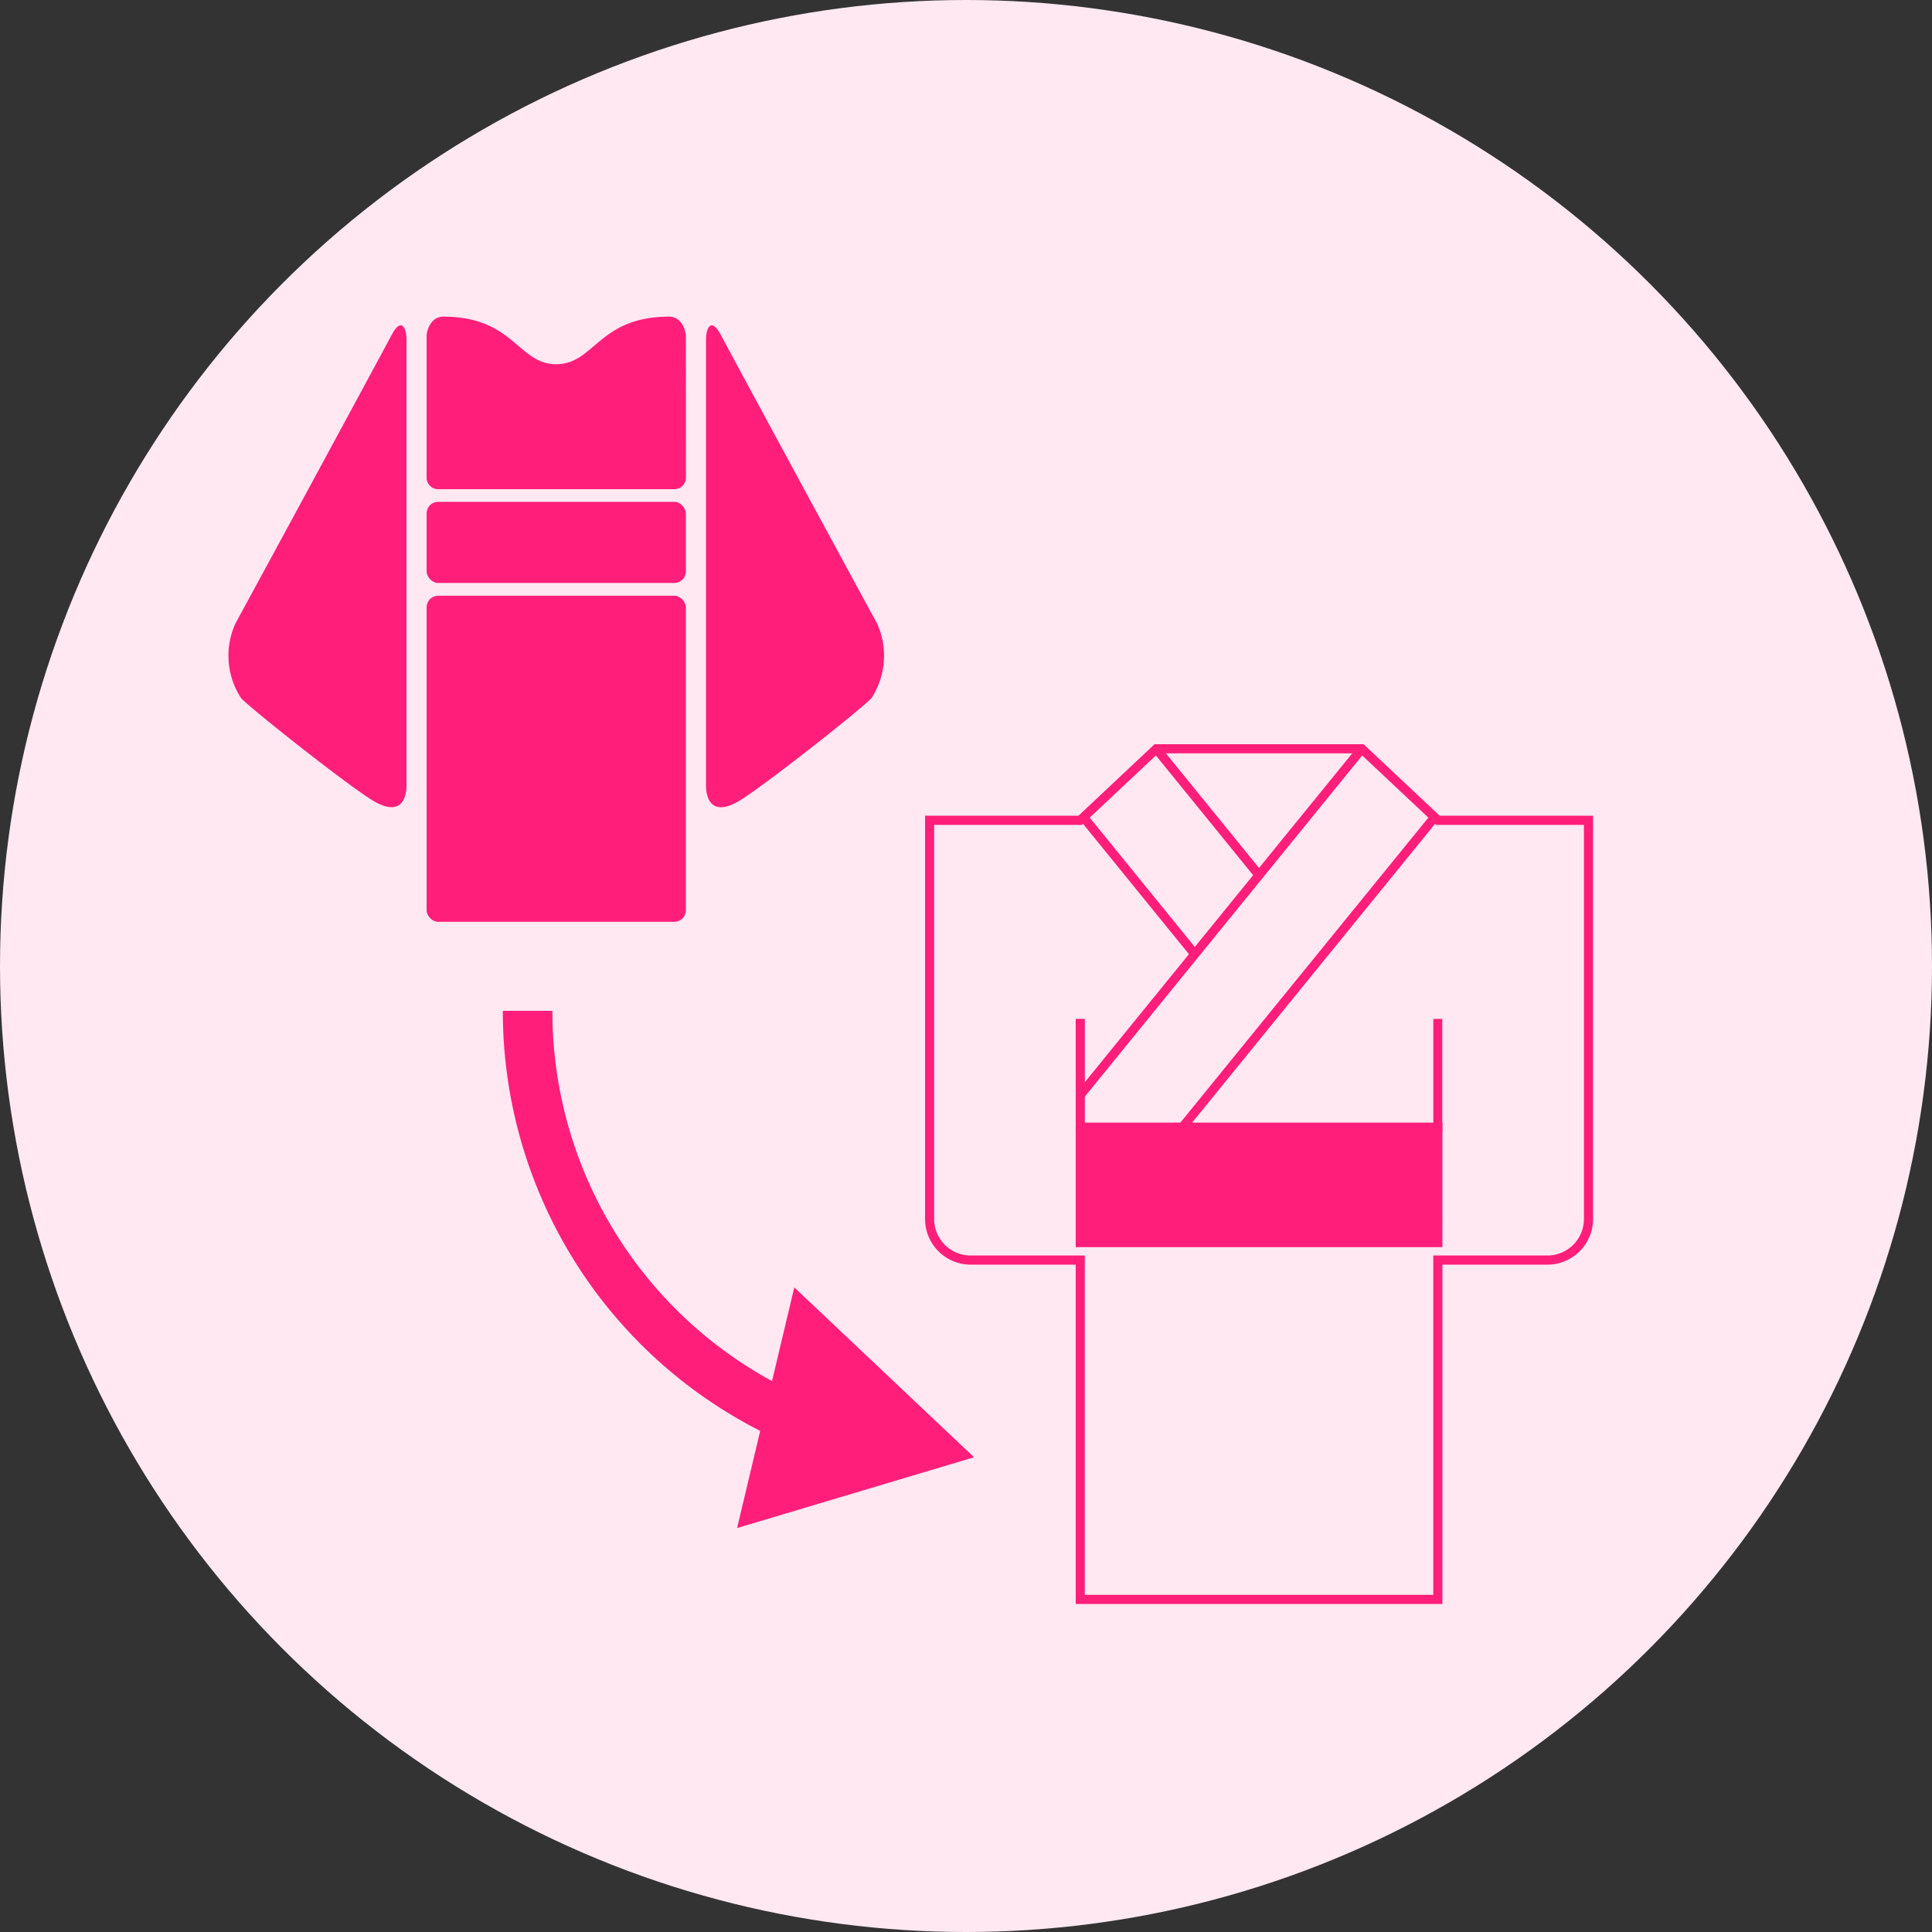 <svg xmlns="http://www.w3.org/2000/svg" width="78" height="78" viewBox="0 0 78 78">
  <rect x="0" y="0" width="78" height="78" fill="#333333" stroke="none"/>
  <g id="_18" data-name="18" transform="translate(507.229 -3301.06)">
    <circle id="楕円形_39" data-name="楕円形 39" cx="39" cy="39" r="39" transform="translate(-507.229 3301.06)" fill="#ffe8f2"/>
    <g id="グループ_137" data-name="グループ 137">
      <path id="パス_393" data-name="パス 393" d="M-491.427,3314.6c-.394.753-5.71,10.562-6.294,11.625a3.138,3.138,0,0,0,.23,3.028c.4.422,4.021,3.3,5.221,4.07s1.453,0,1.453-.557v-17.979C-490.817,3314.283-491.033,3313.848-491.427,3314.6Z" fill="#ff1e79"/>
      <path id="パス_394" data-name="パス 394" d="M-471.822,3326.226c-.584-1.063-5.9-10.872-6.294-11.625s-.61-.318-.61.187v17.979c0,.557.254,1.331,1.453.557s4.825-3.648,5.221-4.07A3.14,3.14,0,0,0-471.822,3326.226Z" fill="#ff1e79"/>
      <rect id="長方形_31" data-name="長方形 31" width="10.466" height="13.163" rx="0.465" transform="translate(-490.005 3325.112)" fill="#ff1e79"/>
      <path id="パス_395" data-name="パス 395" d="M-479.539,3314.644c0-.289-.2-.8-.669-.8-2.863,0-3.011,1.92-4.564,1.92s-1.7-1.92-4.563-1.92c-.47,0-.67.507-.67.8v5.7a.466.466,0,0,0,.466.466H-480a.466.466,0,0,0,.465-.466Z" fill="#ff1e79"/>
      <rect id="長方形_32" data-name="長方形 32" width="10.466" height="3.275" rx="0.465" transform="translate(-490.005 3321.321)" fill="#ff1e79"/>
    </g>
    <g id="グループ_141" data-name="グループ 141">
      <path id="パス_396" data-name="パス 396" d="M-448.995,3365.817H-463.8v-13.7h-4.239a1.845,1.845,0,0,1-1.843-1.843v-16.281h6.193l3.072-2.887h8.44l3.072,2.887h6.193v16.281a1.845,1.845,0,0,1-1.843,1.843h-4.239Zm-14.438-.369h14.069v-13.7h4.608a1.476,1.476,0,0,0,1.475-1.474v-15.912h-5.971l-3.072-2.888h-8.148l-3.072,2.888h-5.971v15.912a1.476,1.476,0,0,0,1.475,1.474h4.607Z" fill="#ff1e79"/>
      <g id="グループ_138" data-name="グループ 138">
        <rect id="長方形_33" data-name="長方形 33" width="14.438" height="4.654" transform="translate(-463.617 3346.572)" fill="#ff1e79"/>
        <path id="パス_397" data-name="パス 397" d="M-448.995,3351.41H-463.8v-5.022h14.806Zm-14.438-.368h14.069v-4.285h-14.069Z" fill="#ff1e79"/>
      </g>
      <path id="パス_398" data-name="パス 398" d="M-449,3346.757H-463.8v-4.562h.369v4.193h14.069v-4.193H-449Z" fill="#ff1e79"/>
      <g id="グループ_139" data-name="グループ 139">
        <rect id="長方形_34" data-name="長方形 34" width="18.026" height="0.368" transform="matrix(0.631, -0.776, 0.776, 0.631, -463.765, 3345.161)" fill="#ff1e79"/>
        <rect id="長方形_35" data-name="長方形 35" width="18.152" height="0.368" transform="matrix(0.631, -0.776, 0.776, 0.631, -460.906, 3348.021)" fill="#ff1e79"/>
      </g>
      <g id="グループ_140" data-name="グループ 140">
        <rect id="長方形_36" data-name="長方形 36" width="0.368" height="6.577" transform="translate(-460.688 3331.406) rotate(-39.087)" fill="#ff1e79"/>
        <rect id="長方形_37" data-name="長方形 37" width="0.368" height="7.128" transform="translate(-463.627 3334.169) rotate(-39.089)" fill="#ff1e79"/>
      </g>
    </g>
    <g id="グループ_143" data-name="グループ 143">
      <path id="パス_399" data-name="パス 399" d="M-475.341,3359.385a19,19,0,0,1-11.587-17.515h2a17,17,0,0,0,10.369,15.673Z" fill="#ff1e79"/>
      <g id="グループ_142" data-name="グループ 142">
        <path id="パス_400" data-name="パス 400" d="M-477.47,3362.751l9.566-2.858-7.257-6.857Z" fill="#ff1e79"/>
      </g>
    </g>
  </g>
</svg>
